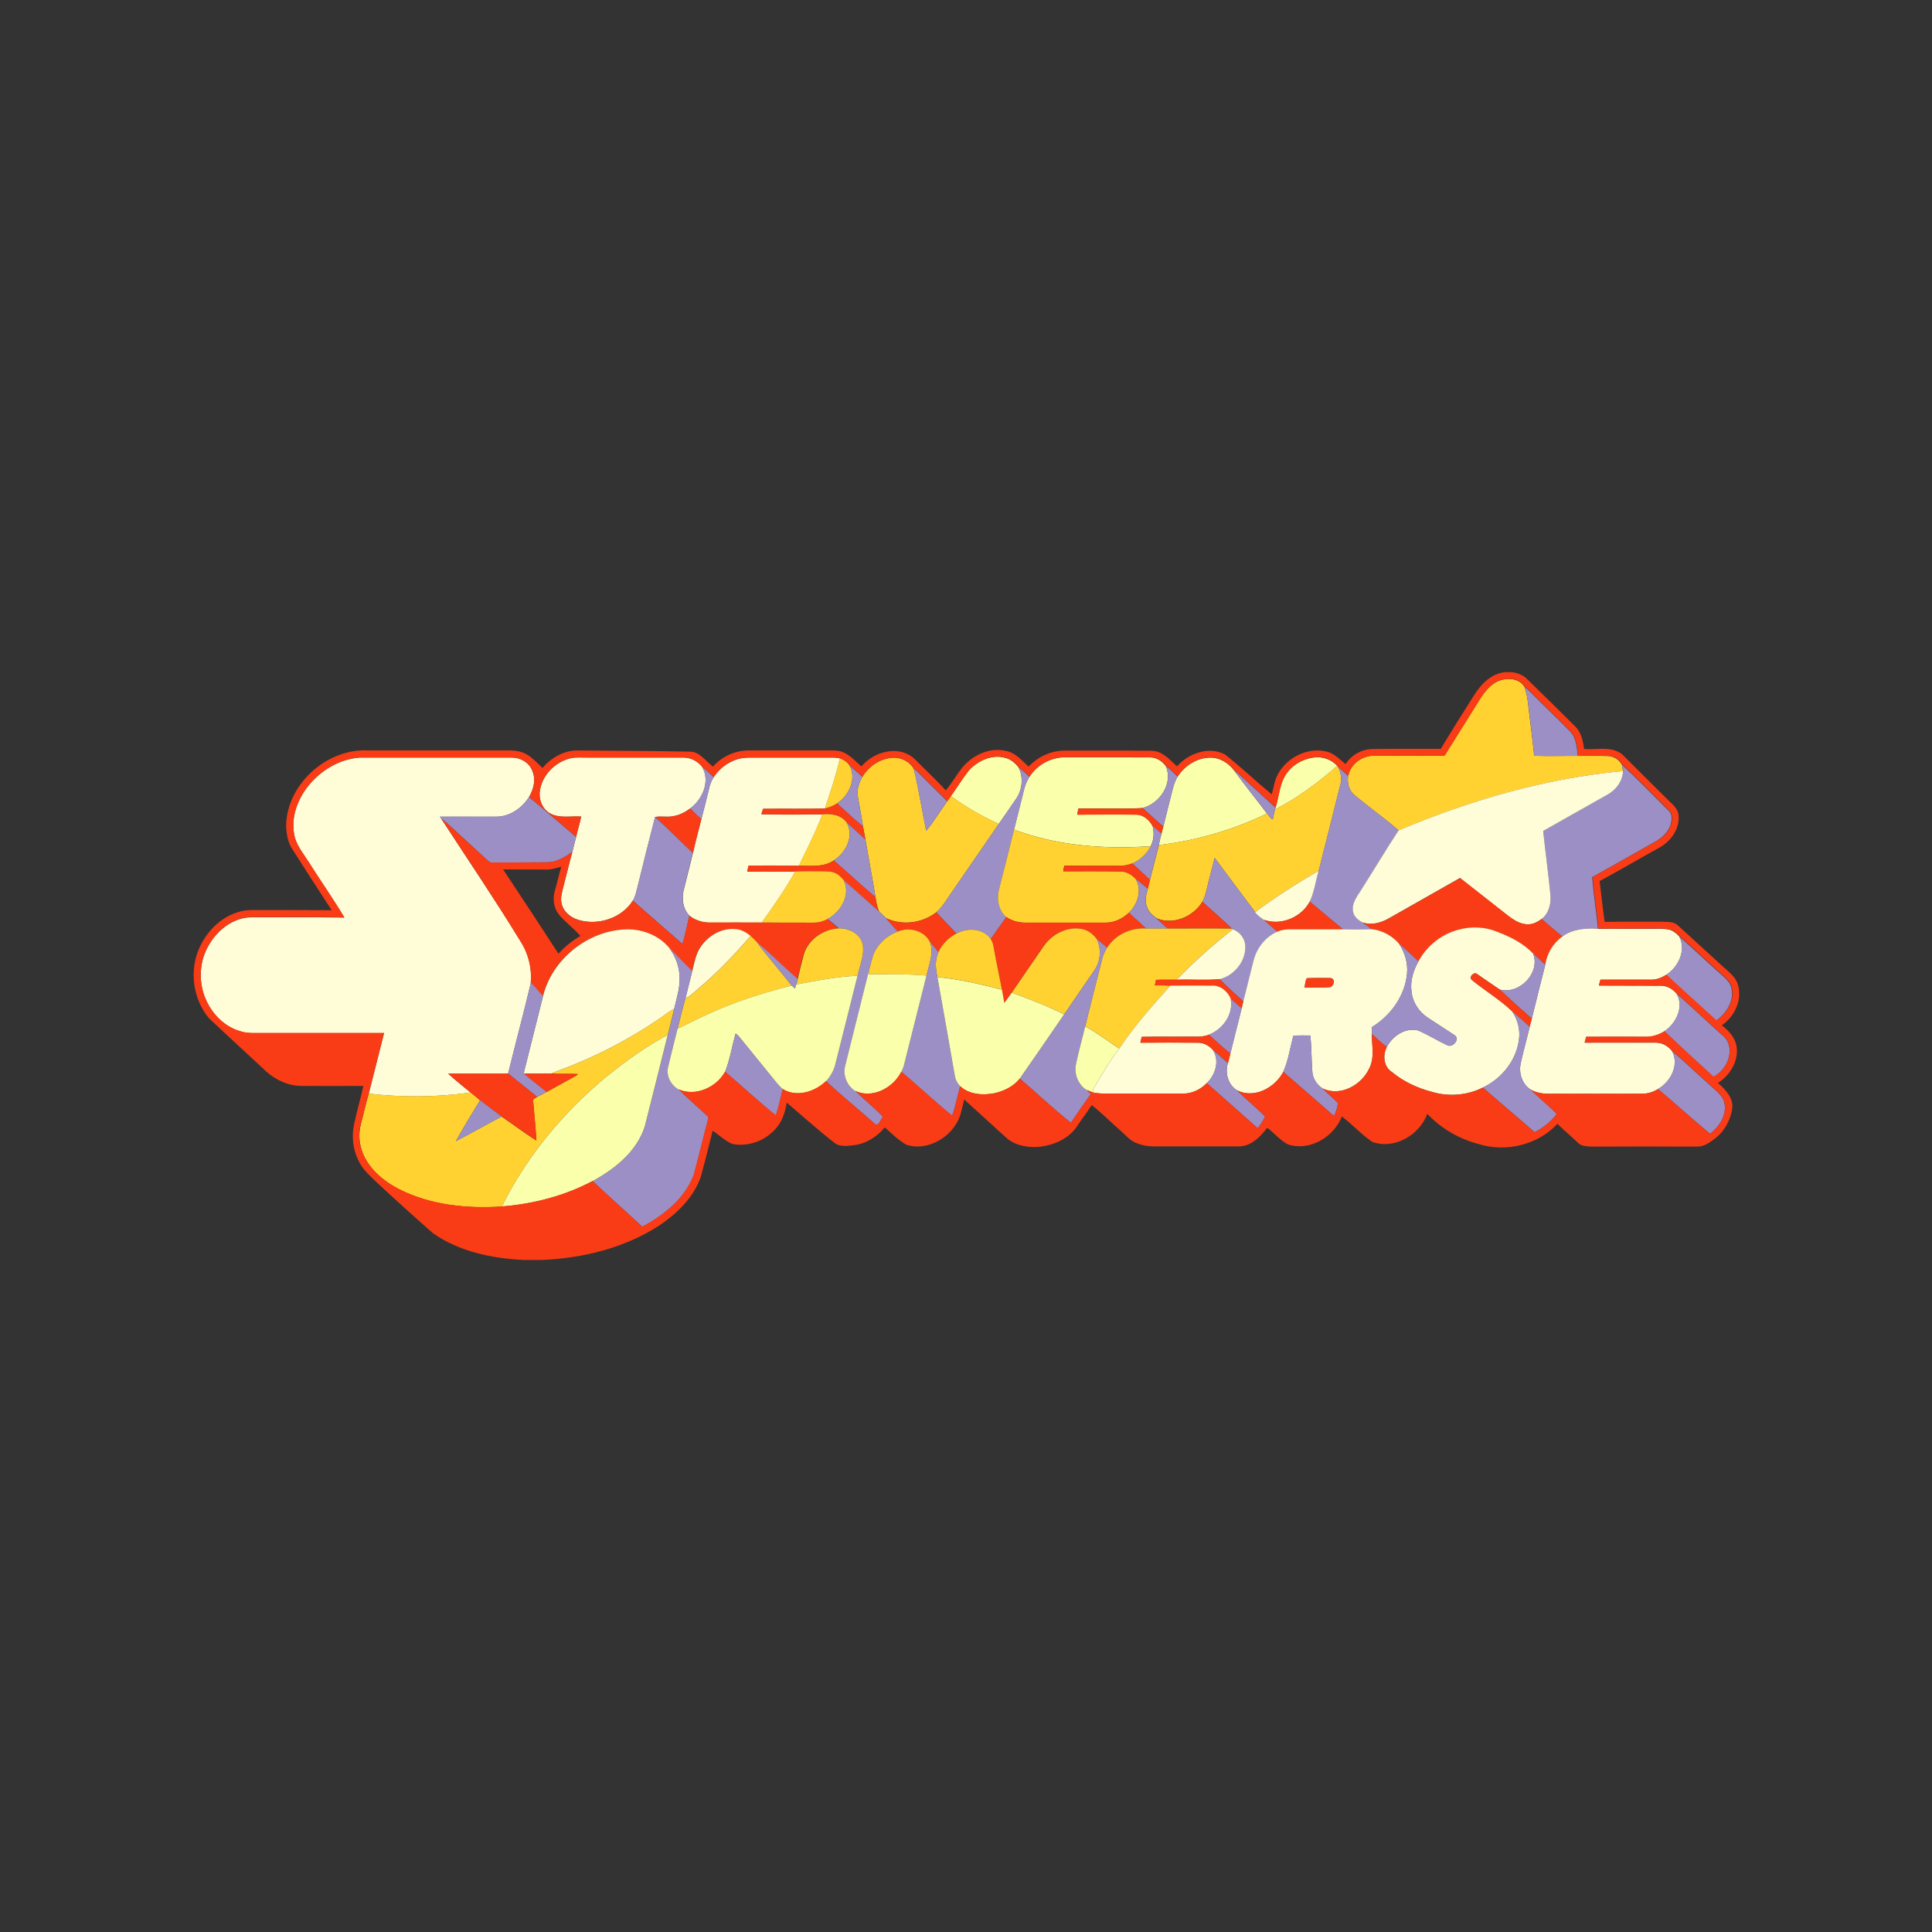 <?xml version="1.0" encoding="utf-8"?>
<!-- Generator: Adobe Illustrator 19.0.0, SVG Export Plug-In . SVG Version: 6.00 Build 0)  -->
<svg version="1.1" id="图层_1" xmlns="http://www.w3.org/2000/svg" xmlns:xlink="http://www.w3.org/1999/xlink" x="0px" y="0px"
	 width="2500px" height="2500px" viewBox="650 -1099.5 2500 2500" style="enable-background:new 650 -1099.5 2500 2500;"
	 xml:space="preserve">
<rect x="650" y="-1099.5" width="2500" height="2500" fill="#333333" stroke="none"/>
<style type="text/css">
	.st0{fill:#FFD232;}
	.st1{fill:#9C8FC5;stroke:#9C8FC5;stroke-width:9.400000e-02;}
	.st2{fill:#F9FFAB;}
	.st3{fill:#FFFCD8;stroke:#FFFCD8;stroke-width:9.400000e-02;}
	.st4{fill:#F93C15;}
</style>
<g>
	<path class="st0" d="M2592.3-219.5c10.7-3,24.6-1.5,30.5,9.1c4.4,12.8,4.8,26.3,6.7,39.4c1.9,16.5,4.1,32.9,5.7,49.4
		c18.7,0.7,37.4,0,56.3,0.2c12.8,0,25.7-0.2,38.5,0.2c7.8,0,14.8,4.4,18.7,11.1c0.6,2.8,1.1,5.6,1.5,8.3
		C2650.1-92.4,2552.4-64,2459.8-25c-18.5-15.9-38.5-30.2-57.2-45.7c-7.2-6.1-9.6-15.9-8.1-25c3.1-14.8,17.2-25.5,32.2-25.9
		c29.1-0.2,57.9,0,86.8,0c2.2-0.2,5.6,1.1,6.7-1.7c14.4-22.8,28.5-45.7,42.8-68.5C2570.1-203.2,2578.8-215.4,2592.3-219.5
		L2592.3-219.5z"/>
	<path class="st1" d="M2622.9-210.4c2,1.3,3.9,3,5.6,4.6c17.8,18,36.3,35.4,53.9,53.5c7.6,8.3,7.8,20.4,9.3,30.9
		c-18.9-0.2-37.6,0.6-56.3-0.2c-1.7-16.5-3.9-32.9-5.7-49.4C2627.7-184.2,2627.3-197.7,2622.9-210.4z"/>
	<path class="st2" d="M1903.9-102.9c11.7-12.4,30-20.9,47-15.9c7,1.7,12.8,6.7,17.2,12.4c6.1,12.4,5,27.6-2.4,39.4
		c-7.6,11.3-15.5,22.4-23.3,33.7c-21.8-10-42.8-21.8-62-36.1C1888.4-80.5,1895.4-92.2,1903.9-102.9z"/>
	<path class="st3" d="M1052.1-86.4c16.3-18.3,39.4-31.3,64-32.8h196.2c10.9,0,22.2,6.3,26.3,16.7c5.2,11.3,2,24.2-4.1,34.4
		c-9.1,14.4-25,25.4-42.4,25.4h-72.9c0.6,0.7,1.5,2.2,2,3c34.2,52.6,69.4,104.4,102.2,157.9c10.4,15.9,15.2,35.2,13.5,54.2
		c-9.3,39.2-19.8,78.1-29.4,117.4c-25.7,0.2-51.6,0-77.6,0c9.3,8.7,19.2,16.3,28.9,24.4c-43.5,6.3-87.9,6.5-131.6,1.5
		c6.7-26.1,13.1-52.2,19.8-78.3H990.3c-9.8-0.2-20,0.9-29.6-2.4c-19.6-5.6-35.4-21.3-43.7-39.6c-10.7-23-9.6-51.1,3.7-72.7
		c11.5-19.8,32.8-35.9,56.6-35.2c39.4,0.2,78.9-0.4,118.3,0.4c-14.4-24.2-30.9-47.6-45.9-71.4c-7.4-11.8-17.2-23-19.2-37.2
		C1026.4-44.6,1036.6-68.8,1052.1-86.4z M1348.3-74.2c2.2-21.3,19.4-39.2,40-44.1c7.4-1.7,14.8-0.7,22.4-0.9h123.8
		c9.3,0,18.1,4.6,23.9,11.8c11.1,18.5,0.9,42-15.2,54c-6.8,5-14.6,9.1-23.3,10.2c-7.2,1.3-14.8-0.6-22.2,0.9
		c-7.8,30-15.2,60-22.6,90c-1.7,6.3-2.8,12.6-6.1,18.1c-14.3,22.8-45.2,32.8-70.5,25c-10.2-3-20-10.9-21.8-21.8
		c-1.5-5.9,0.2-11.8,1.5-17.8c4.3-16.3,8.1-32.6,12.6-48.9c1.5-6.3,3-12.6,4.8-18.9c1.9-8.9,4.6-17.4,6.5-26.3
		c-13.7-0.9-28.5,2.8-40.9-4.4C1352-52.7,1347.5-63.8,1348.3-74.2L1348.3-74.2z M1573.5-93.8c8.3-12.8,21.7-22,36.7-24.6
		c6.8-1.1,13.7-0.6,20.6-0.7h96.3c3.3-0.2,6.7,0.4,9.8,0.9c-5,22-12.4,43.5-19.4,65c-26.7,0.6-53.3,0-80,0.4c-0.7,2.4-1.5,4.6-2.2,7
		c26.3,0.6,52.6,0.4,78.9,0.2c-8.7,22.8-19.8,44.6-30.5,66.5c-21.5-0.4-43.1-0.4-64.8-0.2c-0.7,2.6-1.3,5.2-1.9,7.8
		c20.5-0.4,41.3,0.2,62-0.2c-12.8,23.1-28,44.6-43.3,66.1c-22.6-0.2-45.2,0-67.7,0c-9.1-0.2-18.5-3-25.7-8.9
		c-8.7-8.7-10.4-22.2-7.4-33.9c3.9-15.7,7.8-31.5,11.8-47.2c3.3-14.8,7.2-29.2,10.9-43.9c3.3-13,6.7-25.9,9.8-38.9
		C1568.5-83.8,1570.4-89.2,1573.5-93.8L1573.5-93.8z"/>
	<path class="st0" d="M1736.8-118.3c5,1.7,9.4,4.8,12.4,9.1c9.8,17.6-0.7,39.1-16.1,49.4c-4.8,3.1-10.2,5.4-15.7,6.5
		C1724.4-74.8,1731.8-96.2,1736.8-118.3z M1765.9-94.4c7.4-12.4,20.4-21.8,35-24.1c11.8-2.4,25.2,3,31.5,13.7
		c6.5,26.5,10.6,53.5,16.1,80.3c10-12,18.1-25.5,27.2-38.3c1.5-2.2,3.1-4.4,4.8-6.7c19.3,14.3,40.2,26.1,62,36.1
		c-21.3,30.7-42.2,61.5-63.5,92.2c-5.4,7.8-10.2,16.1-17.4,22.2c-18.1,14.1-44.2,17.6-65,7.6c-3.1-3-6.1-5.7-9.1-8.7
		c-2.6-5.9-3.7-12.2-4.6-18.5c-4.1-25-8.9-49.8-13.1-74.8c-0.9-5.7-2.2-11.3-3.1-16.8c-1.9-13-4.6-25.9-6.7-38.9
		C1758.5-77.7,1761.6-86.6,1765.9-94.4L1765.9-94.4z"/>
	<path class="st2" d="M1982.1-94.4c10-15.5,28.1-25.4,46.6-25.2c36.5,0,72.7,0,109.2,0.2c8.3-0.2,15.9,4.6,20.7,11.3
		c9.8,22.6-8,48.5-30.2,54.2c-27.8,1.5-55.3,0-83.1,0.7c-0.4,2-0.9,5.7-1.3,7.8c25.7-0.2,51.3-0.4,76.8,0
		c9.3,0.2,16.5,7.2,20.7,14.8c2.2,8.7,1.7,18.1-2.6,26.1c-59.6,4.1-120.5-0.4-176.8-21.5c4.4-18,9.1-35.9,13.5-54
		C1977.1-85,1979.3-89.9,1982.1-94.4z M2173.8-94.6c9.6-15,27.2-25.7,45.3-24.4c11.3,0.9,21.3,7.8,28,16.7
		c13.7,18.9,28.5,37,42.4,55.5c-44.1,21.5-91.6,35-140.1,40.9c1.1-5,2.2-10,3.5-14.8c0.7-3,1.5-6.1,2.4-9.1
		c4.1-16.8,8.3-33.5,12.6-50.3C2169.2-85.1,2171.2-90.1,2173.8-94.6L2173.8-94.6z M2316.7-101.2c9.1-11.3,23.3-17.8,37.8-18.5
		c9.6,0.2,19.4,3.9,25.9,11.3c-24.8,21.5-51.1,41.5-80.5,56.3c0.2-0.6,0.4-1.7,0.6-2.2C2305.4-70,2305.6-88.1,2316.7-101.2z"/>
	<path class="st1" d="M1749.2-109.2c5.6,4.8,11.1,10,16.7,14.8c-4.3,7.8-7.4,16.7-5.9,25.4c2,13,4.8,25.9,6.7,38.9
		c-11.7-9.3-22.2-19.8-33.5-29.6C1748.5-70.1,1759-91.6,1749.2-109.2z M2748.7-110.1c20.5,18.9,40,39.4,60,59.2
		c5.9,4.4,4.8,12.8,2.8,19.1c-3.3,9.8-11.5,17-20.4,21.8c-27,15.2-53.9,30.7-80.9,45.5c1.9,22.4,5.4,44.4,7.6,66.8
		c-15.9-1.1-33,0.2-46.1,10c-9.1-7.4-18-15-26.8-22.6c9.3-7.2,12.4-19.4,11.5-30.7c-2.6-27.8-6.7-55.5-9.4-83.3
		c27.8-15.5,55.3-31.3,82.9-46.8c11.3-6.1,20-17.8,20.4-30.7C2749.9-104.6,2749.3-107.3,2748.7-110.1L2748.7-110.1z M1558.4-107.3
		c5.4,4.1,10.2,8.9,15.2,13.5c-3.1,4.6-5,10-6.3,15.4c-3.1,13-6.5,25.9-9.8,38.9c-5-4.3-9.6-8.9-14.3-13.7
		C1559.3-65.3,1569.5-88.8,1558.4-107.3L1558.4-107.3z M2158.6-108.1c5.7,3.9,10.4,8.9,15.2,13.5c-2.6,4.4-4.6,9.4-5.9,14.4
		c-4.3,16.8-8.5,33.5-12.6,50.3c-9-7.9-18-15.9-26.8-24.1C2150.7-59.6,2168.5-85.5,2158.6-108.1z"/>
	<path class="st0" d="M2299.9-52.2c29.4-14.8,55.7-34.8,80.5-56.3c0.4,0.6,1.3,1.9,1.7,2.4c2.8,6.5,4.4,13.9,2.6,20.9
		c-9.3,37.6-18.9,75-28.3,112.5c-28.3,16.3-55.9,33.9-82.2,53.5c-17.6-23.3-35-46.8-52.4-70.2c-3.1,11.3-5.7,22.8-8.7,34.1
		c-2,7.8-3.3,15.7-7.2,22.6c-11.7,19.4-37.6,30.5-59.2,21.5c-4.8-3.7-10-7.6-12-13.5c-3.9-8-1.7-17,0.6-25c0.9-3.9,1.9-7.6,2.8-11.5
		c3.9-15,7.6-30,11.5-44.8c48.5-5.9,96.1-19.4,140.1-40.9c2.2,2.8,3.9,6.3,7.2,7.8C2297.7-43.5,2298.8-47.9,2299.9-52.2L2299.9-52.2
		z"/>
	<path class="st1" d="M1968.2-106.4c5,3.5,9.3,8,13.9,12c-2.8,4.4-5,9.4-6.3,14.4c-4.4,18.1-9.1,36.1-13.5,54
		c-6.1,25.2-12.8,50.5-19.1,75.7c-3.7,13-1.7,28.3,9.1,37.4c-6.8,9.3-13.5,19.1-20.2,28.5c-9.8-14.4-30.4-15-44.6-7.2
		c-8.7-9.1-17.4-18.3-25.9-27.4c7.2-6.1,12-14.4,17.4-22.2c21.3-30.7,42.2-61.5,63.5-92.2c7.8-11.3,15.7-22.4,23.3-33.7
		C1973.2-78.8,1974.3-94,1968.2-106.4z M2382.1-106.1c4.6,2.8,8,7.2,12.4,10.4c-1.5,9.1,0.9,18.9,8.1,25
		c18.7,15.5,38.7,29.8,57.2,45.7c-16.8,25.4-32.4,51.8-48.7,77.6c-5,8.1-11.8,16.7-10.2,26.8c0.7,6.8,6.5,11.5,12,14.6
		c4.3,3,8.3,6.1,12.4,8.9c-12.4,0.4-24.8,0.2-37.4,0.2c-14.4-11.8-28.7-23.9-43.1-35.9c5.9-12.6,7.6-26.5,11.5-39.8
		c9.4-37.6,19.1-75,28.3-112.5C2386.5-92.2,2384.8-99.6,2382.1-106.1L2382.1-106.1z M1832.3-104.8c3.3,1.7,5.6,4.8,8.3,7.4
		c11.7,11.7,23.3,23.1,35,34.6c-9.1,12.8-17.2,26.3-27.2,38.3C1842.9-51.3,1838.8-78.3,1832.3-104.8L1832.3-104.8z M2247.1-102.4
		c1.5,0.9,3,1.9,4.3,3.1c16.3,15,32.8,29.8,49.1,44.8c-0.2,0.6-0.4,1.7-0.6,2.2c-1.1,4.3-2.2,8.7-3.1,13.1c-3.3-1.5-5-5-7.2-7.8
		C2275.6-65.3,2260.8-83.5,2247.1-102.4z"/>
	<path class="st3" d="M2459.8-25c92.6-39.1,190.3-67.4,290.4-76.8c-0.4,13-9.1,24.6-20.4,30.7c-27.6,15.5-55.2,31.3-82.9,46.8
		c2.8,27.8,6.8,55.5,9.4,83.3c0.9,11.3-2.2,23.5-11.5,30.7c-5,3.5-10.4,6.7-16.5,6.8c-10.6,0.6-19.8-5.6-27.8-11.8
		c-20.4-15.9-40.9-32-61.3-48.1c-30.5,17.4-61.3,34.8-92,52.2c-10.2,5.9-22.9,9.4-34.4,5.2c-5.6-3.1-11.3-7.8-12-14.6
		c-1.7-10.2,5.2-18.7,10.2-26.8C2427.4,26.9,2443,0.4,2459.8-25L2459.8-25z"/>
	<path class="st1" d="M1292.2-42.7c17.4,0,33.3-10.9,42.4-25.4c20.5,16.8,40.5,34.4,60.9,51.6c-1.9,6.3-3.3,12.6-4.8,18.9
		c-9.3,7.2-20,13.7-32,13.9c-24.1,0.2-48.1,0.2-72.2,0.2c-2.6,0.4-4.4-1.7-6.1-3.1c-17.2-16.1-34.8-31.8-52-47.8
		c-2.2-2-4.6-3.7-7-5.4c-0.6-0.7-1.5-2.2-2-3L1292.2-42.7L1292.2-42.7z"/>
	<path class="st4" d="M1717.4-53.3c5.6-1.1,10.9-3.3,15.7-6.5c11.3,9.8,21.8,20.4,33.5,29.6c0.9,5.6,2.2,11.1,3.1,16.8
		c-8.1-7.4-16.3-14.6-24.2-22c-7.2-9.8-20.2-11.7-31.5-10.4c-26.3,0.2-52.6,0.4-78.9-0.2c0.7-2.4,1.5-4.6,2.2-7
		C1664.1-53.3,1690.7-52.7,1717.4-53.3L1717.4-53.3z M1519.9-43.1c8.7-1.1,16.5-5.2,23.3-10.2c4.6,4.8,9.3,9.4,14.3,13.7
		c-3.7,14.6-7.6,29.1-10.9,43.9c-16.3-15.4-32-31.5-48.9-46.5C1505-43.7,1512.6-41.8,1519.9-43.1L1519.9-43.1z M2045.4-53.1
		c27.8-0.7,55.3,0.7,83.1-0.7c8.9,8.1,17.8,16.1,26.8,24.1c-0.9,3-1.7,6.1-2.4,9.1c-3.7-3.3-7.4-6.7-11.3-9.8
		c-4.3-7.6-11.5-14.6-20.7-14.8c-25.5-0.4-51.1-0.2-76.8,0C2044.4-47.4,2045-51.1,2045.4-53.1L2045.4-53.1z"/>
	<path class="st0" d="M1714-45.7c11.3-1.3,24.2,0.6,31.5,10.4c10.2,17.6-0.7,39.2-16.7,49.2c-13.1,9.3-30,6.8-45.3,6.8
		C1694.2-1.1,1705.3-22.9,1714-45.7L1714-45.7z"/>
	<path class="st1" d="M1497.6-42.2c16.8,15,32.6,31.1,48.9,46.5c-4.1,15.7-8,31.5-11.8,47.2c-3,11.7-1.3,25.2,7.4,33.9
		c-2.8,12.2-5.4,24.6-8.9,36.7c-21.5-18.7-42.8-37.4-64.2-56.1c3.3-5.6,4.4-11.8,6.1-18.1C1482.5,17.8,1489.9-12.2,1497.6-42.2z"/>
	<path class="st4" d="M1221.3-39.8c2.4,1.7,4.8,3.3,7,5.4c17.2,15.9,34.8,31.7,52,47.8c1.7,1.5,3.5,3.5,6.1,3.1
		c24.1,0,48.1,0,72.2-0.2c12-0.2,22.8-6.7,32-13.9c-4.4,16.3-8.3,32.6-12.6,48.9c-1.3,5.9-3,11.8-1.5,17.8
		c1.9,10.9,11.7,18.9,21.8,21.8c25.4,7.8,56.3-2.2,70.5-25c21.5,18.7,42.8,37.4,64.2,56.1c3.5-12,6.1-24.4,8.9-36.7
		c7.2,5.9,16.7,8.7,25.7,8.9c22.6,0,45.2-0.2,67.7,0c21.8,0.2,43.7,0.2,65.3,0.2c7,0.2,13.7-1.5,19.8-4.6c5,3.9,10,7.8,14.6,12
		c-19.8,0.9-39.2,14.3-45.2,33.5c-2.8,10.6-5.6,21.3-8,32c-18.1-15.7-35-32.6-53.1-48.1c-2.4-2.6-5-5.2-7.8-7.6
		c-5.4-4.3-11.5-8-18.3-8.7c-18.1-2.4-36.1,7.8-46.1,22.6c-6.7,9.3-8.1,20.7-11.1,31.5c-10-9.6-19.6-20-29.6-29.8
		c-14.3-17.2-37.4-25.5-59.4-23.9c-47.9,3-92.6,39.2-104,86.1c-5.6-5.4-10.2-11.8-15.7-17c1.7-19.1-3.1-38.3-13.5-54.2
		C1290.7,64.6,1255.5,12.8,1221.3-39.8 M1358.6,25.7c-19.2-0.2-38.3,0-57.6-0.2c24.1,36.1,47.9,72.6,71.6,109
		c8.3-8.9,17.8-17,28.5-22.8c-8.7-10.2-20-18-28.3-28.3c-6.5-8.5-7.8-20.2-4.8-30.4c3-10.2,5.2-20.7,8.3-30.9
		C1370.5,23.3,1364.7,25.7,1358.6,25.7L1358.6,25.7z"/>
	<path class="st1" d="M1745.5-35.3c8,7.4,16.1,14.6,24.2,22c4.3,25,9.1,49.8,13.1,74.8c-18.3-15.5-35.7-32-54-47.6
		C1744.8,3.9,1755.7-17.8,1745.5-35.3z M2141.6-30.5c3.9,3.1,7.6,6.5,11.3,9.8c-1.3,4.8-2.4,9.8-3.5,14.8
		c-3.9,14.8-7.6,29.8-11.5,44.8c-7.6-7-15.2-14.1-22.8-21.1c10-4.4,18.7-12.4,23.9-22.2C2143.3-12.4,2143.8-21.8,2141.6-30.5
		L2141.6-30.5z"/>
	<path class="st0" d="M1962.2-25.9C2018.5-4.8,2079.4-0.4,2139-4.4c-5.2,9.8-13.9,17.8-23.9,22.2c-5.7,2.2-11.8,3.3-18,3.1
		c-23.3-0.2-46.6,0.2-69.8-0.2c-0.7,2.4-1.3,4.8-1.5,7.2c24.4,0,48.9-0.2,73.3,0.2c8-0.2,15.2,3.9,20.4,9.6
		c8.7,14.4,2.8,32.8-8.7,43.9c-8.1,7.6-19.1,13.1-30.5,12.8h-101.6c-9.3,0.4-18.7-1.9-26.5-7.2c-10.7-9.1-12.8-24.4-9.1-37.4
		C1949.5,24.6,1956.1-0.7,1962.2-25.9L1962.2-25.9z"/>
	<path class="st1" d="M2221.8,10.7c17.4,23.3,34.8,46.8,52.4,70.2c3,4.1,7,7,11.3,9.8c5.6,5.2,11.5,10.2,17.4,15.4
		c-15,6.5-26.1,20.5-30.2,36.1c-4.8,18.1-8.9,36.3-13.7,54.2c-10.6-9.4-20.9-18.9-30.9-28.9c18.7-4.6,33.9-22.6,33.5-42.2
		c0-10-6.8-18.9-16.1-22.4c-0.4-0.2-0.9-0.6-1.3-0.7c-12.4-12-25.5-23.1-38.3-34.8c3.9-6.8,5.2-14.8,7.2-22.6
		C2216,33.5,2218.6,22,2221.8,10.7L2221.8,10.7z"/>
	<path class="st4" d="M1683.5,20.7c15.4,0,32.2,2.4,45.3-6.8c18.3,15.5,35.7,32,54,47.6c0.9,6.3,2,12.6,4.6,18.5
		c-15.4-13.3-30.4-27-45.7-40.4c-3.1-3.3-6.1-7.2-10.6-9.1c-5.9-3-12.8-2.4-19.1-2.6c-11.1,0-22.2-0.2-33.3,0.2
		c-20.7,0.4-41.5-0.2-62,0.2c0.6-2.6,1.1-5.2,1.9-7.8C1640.4,20.4,1662,20.4,1683.5,20.7L1683.5,20.7z M2097.2,20.9
		c6.1,0.2,12.2-0.9,18-3.1c7.6,7,15.2,14.1,22.8,21.1c-0.9,3.9-1.9,7.6-2.8,11.5c-5.2-4.3-10.4-8.3-15.5-12.6
		c-5.2-5.7-12.4-9.8-20.4-9.6c-24.4-0.4-48.9-0.2-73.3-0.2c0.2-2.4,0.7-4.8,1.5-7.2C2050.5,21.1,2073.9,20.7,2097.2,20.9z"/>
	<path class="st0" d="M1678.9,28.1c11.1-0.4,22.2-0.2,33.3-0.2c6.3,0.2,13.1-0.4,19.1,2.6c4.4,1.9,7.4,5.7,10.6,9.1
		c9.3,19.3-3.9,40.9-21.1,50.2c-6.1,3.1-12.8,4.8-19.8,4.6c-21.7,0-43.5,0-65.3-0.2C1650.9,72.8,1666.1,51.3,1678.9,28.1
		L1678.9,28.1z"/>
	<path class="st3" d="M2274.1,80.9c26.3-19.6,53.9-37.2,82.2-53.5c-3.9,13.3-5.6,27.2-11.5,39.8c-10.9,20.5-37.4,31.5-59.4,23.5
		C2281.2,87.9,2277.1,85,2274.1,80.9z"/>
	<path class="st4" d="M2447.4,88.9c30.7-17.4,61.5-34.8,92-52.2c20.4,16.1,40.9,32.2,61.3,48.1c8,6.3,17.2,12.4,27.8,11.8
		c6.1-0.2,11.5-3.3,16.5-6.8c8.9,7.6,17.8,15.2,26.8,22.6c-12,8.5-20,21.8-22.2,36.5c-5.2-4.8-10.4-9.4-15.5-14.3
		c-12.4-13.1-28.9-21.5-45.7-28c-15.4-6.5-33-7.8-49.1-3.5c-22.8,5.2-42.6,20.9-53.9,41.3c-8.5-7.6-16.5-15.5-25-22.8
		c-8.9-10.2-21.5-17.2-35-18.7c-4.1-2.8-8.1-5.9-12.4-8.9C2424.5,98.3,2437.2,94.8,2447.4,88.9L2447.4,88.9z"/>
	<path class="st1" d="M2119.6,37.8c5.2,4.3,10.4,8.3,15.5,12.6c-2.2,8-4.4,17-0.6,25c2,5.9,7.2,9.8,12,13.5
		c4.8,4.4,9.6,8.7,14.4,13.1c-9.4,0.2-18.7,0-28.1,0c-7-7-14.8-13.5-22-20.4C2122.4,70.5,2128.3,52.2,2119.6,37.8L2119.6,37.8z
		 M1741.8,39.6c15.4,13.3,30.4,27,45.7,40.4c3,3,5.9,5.7,9.1,8.7c4.8,5.7,10,11.5,15.2,17.2c-14.1,5.2-26.1,16.1-31.7,30.2
		c-2.2,6.8-3.9,13.9-5.7,20.9l-30.5,122.2c-3.5,12.6,2,26.3,13,33.1c11.7,11.3,24.4,21.5,35.7,33.3c-3,3.3-4.4,10.5-9.1,10.5
		c-21.5-19.1-43.7-37.2-64.6-56.5c5.9-6.3,10.2-13.9,12.2-22.2c9.4-38.1,19.1-76.3,28.7-114.4c2.4-13.3,9.1-26.5,6.5-40.4
		c-3-13.9-17.6-21.1-30.9-20.9c-4.6-4.3-9.6-8.1-14.6-12C1737.9,80.5,1751.1,58.9,1741.8,39.6L1741.8,39.6z"/>
	<path class="st4" d="M2146.6,88.9c21.7,9.1,47.6-2,59.2-21.5c12.8,11.7,25.9,22.8,38.3,34.8c-27.8-0.6-55.5,0-83.1-0.2
		C2156.2,97.6,2151.4,93.3,2146.6,88.9L2146.6,88.9z M2285.4,90.7c22,8,48.5-3,59.4-23.5c14.4,12,28.7,24.1,43.1,35.9h-70.5
		c-5,0-10,1.1-14.6,3C2296.9,100.9,2291,95.9,2285.4,90.7z M1796.6,88.7c20.7,10,46.8,6.5,65-7.6c8.5,9.1,17.2,18.3,25.9,27.4
		c-10,5.4-18.3,13.7-23.1,24.1l-11.1-13.3c-7.8-14.8-26.6-19.4-41.5-13.3C1806.6,100.2,1801.4,94.4,1796.6,88.7z M2080.3,94.4
		c11.5,0.4,22.4-5.2,30.5-12.8c7.2,6.8,15,13.3,22,20.4c-19.6-1.5-39.6,8.1-50.3,24.6c-4.4-3.7-8.9-7.4-13.3-10.9
		c-4.6-5.9-10.6-11.1-18-12.8c-18.9-4.4-38.9,5.7-50,20.9c-13.9,20.4-28.1,40.5-42.2,61.1c-3.1,4.4-6.1,9.1-9.6,13.3
		c-0.7-5.7-1.9-11.5-3-17.2c-3.7-18.5-7.6-37-10.9-55.7c-0.6-3.3-1.9-6.5-3.5-9.6c6.7-9.4,13.3-19.3,20.2-28.5
		c7.8,5.4,17.2,7.6,26.5,7.2L2080.3,94.4L2080.3,94.4z"/>
	<path class="st0" d="M1690.2,135.3c5.9-19.3,25.4-32.6,45.2-33.5c13.3-0.2,28,7,30.9,20.9c2.6,13.9-4.1,27-6.5,40.4
		c-26.8,1.1-53.1,6.3-79.4,11.3c0.7-2.4,1.3-4.6,1.9-7C1684.6,156.6,1687.4,145.9,1690.2,135.3L1690.2,135.3z M2001.3,123.8
		c11.1-15.2,31.1-25.4,50-20.9c7.4,1.7,13.3,6.8,18,12.8c6.1,12.8,5,28.5-3,40.2c-13.1,19.1-26.3,38.1-39.2,57.2
		c-22-10.9-44.8-19.8-67.9-28.1C1973.2,164.4,1987.4,144.2,2001.3,123.8z M2082.6,126.6c10.7-16.5,30.7-26.1,50.3-24.6
		c9.4,0,18.7,0.2,28.1,0c27.6,0.2,55.3-0.4,83.1,0.2c0.4,0.2,0.9,0.6,1.3,0.7c-25.9,20-50.2,41.8-72.7,65.3
		c-9.1,0.2-18-0.2-26.8,0.2c-0.4,2.4-0.9,4.8-1.5,7c6.7,0,13.3,0,20,0.4c-23.1,26.1-46.6,52.4-66.1,81.4
		c-14.8-9.4-28.5-20.4-44.1-28.7c7.4-29.4,14.6-58.9,22.2-88.1C2077.7,135.6,2079.8,130.9,2082.6,126.6L2082.6,126.6z"/>
	<path class="st3" d="M2539.2,103.1c16.1-4.3,33.7-3,49.1,3.5c16.8,6.5,33.3,14.8,45.7,28c9.4,25.2-17.8,52.9-43.1,46.5
		c-9.8-6.5-19.4-13.3-29.2-20c-4.1-3.9-11.3,3.5-7.4,7.2c17,14.1,36.3,25.4,52.2,40.5c7.4,10.7,10.9,24.1,9.1,36.8
		c-3.3,27-22.4,50.7-46.8,62.2c-20.5,10.4-45.2,12.2-67.2,5.2c-18.1-4.8-35.7-13.1-50.3-25.2c-10.9-6.8-12.4-21.8-6.7-32.6
		c7.4-14.3,24.1-25.5,40.5-21.3c13.1,5.6,25.2,13.3,38.1,19.3c6.8,3.1,16.3-8,9.1-13.1c-11.5-7.6-23.1-15-34.6-22.6
		c-11.7-7.6-20.2-20.5-21.3-34.8c-1.7-13.3,2.6-26.7,9.1-38.3C2496.6,124,2516.4,108.3,2539.2,103.1L2539.2,103.1z M2717.8,102.4
		c24.4,0.2,49.1,0,73.7,0c6.8,0,14.1-0.4,20.9,1.9c4.1,1.7,7.6,4.8,10.6,8.1c9.3,17.8-1.1,39.6-17,49.6c-6.1,3.7-13,6.7-20.2,6.3
		H2721c-0.7,2.6-1.5,5-2,7.6c27.2,0.2,54.4,0,81.6,0.2c7.4,0.4,14.2,4.6,19.1,10.4c9.6,17.2-0.7,38.3-15.9,48.5
		c-6.5,4.3-14.1,6.7-21.7,7.2c-26.5-0.2-52.9,0-79.6,0c-0.6,2.4-1.3,5-2,7.6c30.9,0.2,61.8-0.2,92.7,0c8.1,0,15.4,4.6,20.4,10.7
		c9.8,18-1.7,39.8-18.1,49.2c-6.1,3.9-13.3,6.1-20.7,6.1c-38.9,0.2-77.7,0-116.8,0c-9.4,0.4-19.1-0.7-27.4-5.4
		c-10.9-7-15.4-20.9-13-33.3c3.5-16.1,8-31.8,11.8-47.8c0.7-3.5,1.9-7.2,2.8-10.9c5.6-23.1,11.5-46.5,17.4-69.6
		c2.2-14.6,10.2-28,22.2-36.5C2684.9,102.6,2701.9,101.3,2717.8,102.4L2717.8,102.4z M1352.7,189.4c11.5-46.8,56.1-83.1,104-86.1
		c22-1.7,45.2,6.7,59.4,23.9c8,10.9,13,23.9,13.3,37.4c0.7,14.1-3.9,27.6-7,41.3c-5.7,2.8-10.6,6.8-15.7,10.4
		c-42,29.1-87.5,52.7-135.5,70.1c-2.6,0.9-5.2,2.2-7.8,3.3c-11.8,0.2-23.7,0-35.5,0c0.2-2.8,0.9-5.6,1.7-8.3
		C1337.3,250.6,1344.9,220.1,1352.7,189.4z M1556.9,125.5c10-14.8,28-25,46.1-22.6c6.8,0.7,13,4.4,18.3,8.7
		c-21.1,24.6-43.7,48.1-68.5,69c-5.2,4.3-9.8,9.1-15.9,12c3-11.8,5.9-23.9,8.9-35.7C1548.7,146.2,1550.2,134.8,1556.9,125.5
		L1556.9,125.5z"/>
	<path class="st0" d="M1811.8,105.9c14.8-6.1,33.7-1.5,41.5,13.3c5.7,14.6-1.3,29.2-4.3,43.7c-24.8-2.2-49.6-1.5-74.4-1.7
		c-0.2-1.1-0.2-3.1-0.2-4.3c1.9-7,3.5-14.1,5.7-20.9C1785.7,122,1797.7,111.1,1811.8,105.9L1811.8,105.9z M1887.5,108.5
		c14.3-7.8,34.8-7.2,44.6,7.2c1.7,3.1,3,6.3,3.5,9.6c3.3,18.7,7.2,37.2,10.9,55.7c-27.4-7-55.2-13.5-83.5-16.3
		c-2.4-10.7-3.5-22,1.3-32.2C1869.1,122.2,1877.5,113.8,1887.5,108.5z"/>
	<path class="st3" d="M2172.7,168.3c22.6-23.5,46.8-45.3,72.7-65.3c9.3,3.5,16.1,12.4,16.1,22.4c0.4,19.6-14.8,37.6-33.5,42.2
		C2209.7,169.2,2191,167.5,2172.7,168.3z M2302.8,106.1c4.6-1.9,9.6-3,14.6-3h70.5c12.6,0,25,0.2,37.4-0.2
		c13.5,1.5,26.1,8.5,35,18.7c7.6,11.5,11.8,25.2,10.4,39.1c-2.8,28.7-21.3,54.2-45.5,68.9v8.9c-0.2,15,3.9,30.9-3.5,44.8
		c-10,21.5-37.4,36.7-60.2,25.7c-8.3-5.2-13.7-14.4-13.5-24.3c-1.1-14.6-0.9-29.4-2.4-44.2c-7.4,0-14.6-0.2-22,0.2
		c-4.1,15.7-6.5,32-13,46.8c-10.7,20.7-38.1,35.4-60.2,23.7c-11.5-7.4-15.5-22.4-11.5-35c1.1-4.3,2-8.3,3.1-12.4
		c4.8-19.4,9.8-38.9,14.6-58.3c0.6-3,1.5-6.1,2.2-9.1c4.8-18,8.9-36.1,13.7-54.2C2276.7,126.6,2287.8,112.6,2302.8,106.1
		 M2338,178.6c11.1-0.7,22,0.2,33.1-0.7c5.6-1.7,7.2-11.5,0.2-11.8c-10,0-20.2-0.2-30.2,0.2C2338.9,169.7,2338.9,174.6,2338,178.6
		L2338,178.6z"/>
	<path class="st0" d="M1552.8,180.7c24.8-20.9,47.4-44.4,68.5-69c2.8,2.4,5.4,5,7.8,7.6c14.3,19.4,30.5,37.4,45.3,56.5
		c-37.9,9.6-75.3,21.7-110.9,38.1c-12.4,5.4-24.2,12.2-36.7,17.6c3.3-13,6.3-25.9,10-38.7C1543,189.7,1547.6,184.9,1552.8,180.7
		L1552.8,180.7z"/>
	<path class="st1" d="M2823,112.4c17.6,15.2,34.2,31.3,51.5,46.6c6.1,5.9,14.3,11.1,15.9,20c4.1,16.7-6.7,32.8-19.6,42.2
		c-21.7-19.8-43.5-39.2-64.8-59.2C2821.9,152,2832.2,130.1,2823,112.4z M2069.2,115.7c4.4,3.5,8.9,7.2,13.3,10.9
		c-2.8,4.3-4.8,8.9-6.1,13.9c-7.6,29.2-14.8,58.7-22.2,88.1c-3.9,16.1-8.5,32.2-11.8,48.5c-2.8,12.8,2.4,26.8,13.7,33.9
		c1.9,1.5,3.5,3.3,5.4,5.2c-8.7,12.4-17.4,24.8-25.7,37.2c-22.8-18.1-44.1-38.3-66.1-57.2c19.3-27.6,38.3-55.3,57.4-83.1
		c13-19.1,26.1-38.1,39.2-57.2C2074.2,144.2,2075.3,128.5,2069.2,115.7L2069.2,115.7z M1629.1,119.2c18.1,15.5,35,32.4,53.1,48.1
		c-0.6,2.4-1.1,4.6-1.9,7c-0.6,1.9-1.1,3.5-1.7,5.4c-1.5-1.3-2.8-2.6-4.3-4.1C1659.6,156.6,1643.3,138.7,1629.1,119.2L1629.1,119.2z
		 M1853.2,119.2l11.1,13.3c-4.8,10.2-3.7,21.5-1.3,32.2c7.6,42.4,15,84.8,22.4,127.2c0.7,5.4,3.3,10.4,7,14.3
		c-3.5,12.8-5.9,25.7-10.2,38.1c-22.6-18.1-43.5-38.3-65.9-56.8c1.9-3.5,3.1-7.4,4.1-11.3c9.4-37.8,19.1-75.5,28.5-113.3
		C1851.9,148.5,1859,133.8,1853.2,119.2L1853.2,119.2z M2460.4,121.6c8.5,7.2,16.5,15.2,25,22.8c-6.5,11.7-10.7,25-9.1,38.3
		c1.1,14.3,9.6,27.2,21.3,34.8c11.5,7.6,23.1,15,34.6,22.6c7.2,5.2-2.2,16.3-9.1,13.1c-13-5.9-25-13.7-38.1-19.3
		c-16.5-4.3-33.1,7-40.5,21.3c-7-4.8-13-11.1-19.3-16.8v-8.9c24.3-14.6,42.8-40.2,45.5-68.9C2472.2,146.8,2468,133.1,2460.4,121.6z
		 M1516.2,127.2c10,9.8,19.6,20.2,29.6,29.8c-3,11.8-5.9,23.9-8.9,35.7c-3.7,12.8-6.7,25.7-10,38.7c-4.1,16.5-8.3,32.9-12.2,49.4
		c-3,11.7,3.5,23.7,13.5,29.4c11.1,11.1,23,21.1,34.2,31.7c1.5,1.7,4.4,2.8,4.3,5.4c-6.5,24.3-12,48.7-18.7,72.9
		c-11.1,30.9-38.7,52.8-66.8,67.7c-21.3-19.8-43.1-38.9-64.2-59c28.7-15.7,57-38.1,67.4-70.5c10-39.6,20-79.2,29.8-118.8
		c2.8-11.3,5.7-22.4,8.3-33.7c3.1-13.7,7.8-27.2,7-41.3C1529.1,151.1,1524.1,138.1,1516.2,127.2z M2634,134.6
		c5.2,4.8,10.4,9.4,15.5,14.3c-5.9,23.1-11.8,46.5-17.4,69.6c-13.9-12.2-27.8-24.6-41.3-37.4C2616.2,187.5,2643.4,159.8,2634,134.6
		L2634,134.6z"/>
	<path class="st2" d="M1743.8,279.1l30.5-122.2c0,1.1,0,3.1,0.2,4.3c24.8,0.2,49.6-0.6,74.4,1.7c-9.4,37.8-19.1,75.5-28.5,113.3
		c-0.9,3.9-2.2,7.8-4.1,11.3c-10.6,20.9-37.2,35.2-59.6,24.8C1745.9,305.4,1740.3,291.7,1743.8,279.1z"/>
	<path class="st4" d="M2554.2,168.3c-3.9-3.7,3.3-11.1,7.4-7.2c9.8,6.7,19.4,13.5,29.2,20c13.5,12.8,27.4,25.2,41.3,37.4
		c-0.9,3.7-2,7.4-2.8,10.9c-7.6-6.8-15.2-13.7-23-20.5C2590.5,193.6,2571.2,182.3,2554.2,168.3z"/>
	<path class="st2" d="M1680.3,174.4c26.3-5,52.6-10.2,79.4-11.3c-9.6,38.1-19.2,76.3-28.7,114.4c-2,8.3-6.3,15.9-12.2,22.2
		c-14.3,13.9-37.9,21.3-55.9,10.2c-2.8-2.2-5.2-4.8-7.4-7.4c-16.5-20.5-33.3-40.7-49.8-61.3c-1.1-1.3-2.4-2.4-3.9-3.1
		c-4.6,16.5-7.2,33.5-13.5,49.4c-11.1,20.2-38.1,32.6-60.2,22.8c-10-5.7-16.5-17.8-13.5-29.4c3.9-16.5,8.1-32.9,12.2-49.4
		c12.4-5.4,24.3-12.2,36.7-17.6c35.5-16.5,72.9-28.5,110.9-38.1c1.5,1.5,2.8,2.8,4.3,4.1C1679.2,177.9,1679.8,176.2,1680.3,174.4z
		 M1863,164.8c28.3,2.8,56.1,9.3,83.5,16.3c1.1,5.7,2.2,11.5,3,17.2c3.5-4.3,6.5-8.9,9.6-13.3c23.1,8.3,45.9,17.2,67.9,28.1
		c-19.1,27.8-38.1,55.5-57.4,83.1c-8.1,10.4-20.9,16.5-33.7,19.2c-14.8,2.6-31.8,1.5-43.5-9.3c-3.7-3.9-6.3-8.9-7-14.3
		C1878,249.5,1870.6,207.1,1863,164.8z"/>
	<path class="st4" d="M2338,178.6c0.9-4.1,0.9-8.9,3.1-12.4c10-0.4,20.2-0.2,30.2-0.2c7,0.4,5.4,10.2-0.2,11.8
		C2360,178.8,2349.1,177.9,2338,178.6z M2145.9,168.5c8.9-0.4,17.8,0,26.8-0.2c18.3-0.7,37,0.9,55.3-0.7c10,10,20.4,19.4,30.9,28.9
		c-0.7,3-1.7,6.1-2.2,9.1c-4.6-4.3-9.3-8.5-14.2-12.4c-3.5-8.9-11.7-16.3-21.7-17.2c-18.7-0.2-37.6,0-56.5,0
		c-6.7-0.4-13.3-0.4-20-0.4C2144.9,173.3,2145.5,170.9,2145.9,168.5L2145.9,168.5z"/>
	<path class="st1" d="M1337,172.3c5.6,5.2,10.2,11.7,15.7,17c-7.8,30.7-15.4,61.3-23.1,92c-0.7,2.8-1.5,5.6-1.7,8.3
		c9.6,8.1,19.6,15.7,29.4,23.7c-4.1,2.2-8.1,4.4-12.4,6.5c-12.2-10.2-25-20-37.4-30.2C1317.2,250.5,1327.7,211.6,1337,172.3
		L1337,172.3z"/>
	<path class="st3" d="M2164.4,175.9c18.9,0,37.8-0.2,56.5,0c10,0.9,18.1,8.3,21.7,17.2c3.9,20-10.2,39.2-28.1,46.3
		c-8.5,3.5-17.6,2.4-26.5,2.6c-20.2,0-40.4-0.2-60.7,0.2c-0.6,2.6-1.1,5-1.7,7.6c24.4-0.2,49.1-0.2,73.5,0c8-0.4,15.4,3.7,20.5,9.4
		c8.9,13.9,3.3,32-8,42.9c-8,8.3-19.4,13.9-31.1,13.5c-25.9,0.2-51.8,0-77.7,0c-12.6-0.2-25.2,0.9-37.6-1.1c-0.6-2-1.3-4.3,0.2-6.1
		c10.2-17.4,20.5-34.8,32.9-51.1C2117.7,228.2,2141.2,202,2164.4,175.9L2164.4,175.9z"/>
	<path class="st1" d="M2819.6,186.4c17.4,15.2,34.1,31.1,51.3,46.6c5.4,5.4,12.8,9.6,15.5,17.4c6.1,16.5-4.4,35.9-19.2,43.5
		c-21.3-19.6-42.8-39.1-63.5-59C2818.9,224.7,2829.3,203.6,2819.6,186.4L2819.6,186.4z M2242.5,193.1c5,3.9,9.6,8.1,14.2,12.4
		c-4.8,19.4-9.8,38.9-14.6,58.3c-9.6-7.8-18.7-15.9-27.8-24.4C2232.3,232.3,2246.4,213.1,2242.5,193.1L2242.5,193.1z"/>
	<path class="st0" d="M1506.7,216.2c5.2-3.5,10-7.6,15.7-10.4c-2.6,11.3-5.6,22.4-8.3,33.7c-28,15-53.9,33.7-78.5,53.5
		c-49.4,40.7-92.2,89.6-123.7,145.3c-4.3,7.6-8.7,15.2-12,23.5c-45.5,3-93.3-1.7-134.6-23c-20.6-10.9-40.2-27.6-47.4-50.5
		c-3.5-10.7-3.7-22.4-0.9-33.3c3.5-13.1,6.3-26.5,10.2-39.4c43.7,5,88.1,4.8,131.6-1.5c4.3,3.1,8.3,6.7,12.4,10.2
		c-10.7,17.4-21.3,35-31.3,52.8c19.8-10.2,39.2-21.3,59-31.8c15.2,10.2,29.6,21.3,45.2,31.1c-1.1-17.6-3-35.4-4.4-52.9
		c1.7-1.3,3.3-2.4,5.2-3.5c4.3-2,8.3-4.3,12.4-6.5c12.8-7.2,25.7-14.1,38.5-21.3c0.6-0.4,1.5-1.3,2-1.9c-11.5-0.6-22.9,0.2-34.4-0.6
		c2.6-1.1,5.2-2.4,7.8-3.3C1419.2,269,1464.9,245.3,1506.7,216.2L1506.7,216.2z"/>
	<path class="st1" d="M2606.4,208.8c7.8,6.8,15.4,13.7,23,20.5c-3.9,15.9-8.3,31.7-11.8,47.8c-2.4,12.4,2,26.3,13,33.3
		c11.1,10.7,23,20.7,33.9,31.5c-7.6,10-17.6,18.1-28.7,23.7c-22-19.4-44.8-38.3-67-57.8c24.4-11.5,43.5-35.2,46.8-62.2
		C2617.3,232.9,2613.8,219.5,2606.4,208.8L2606.4,208.8z"/>
	<path class="st2" d="M2042.4,277.1c3.3-16.3,8-32.4,11.8-48.5c15.5,8.3,29.2,19.2,44.1,28.7c-12.4,16.3-22.8,33.7-32.9,51.1
		c-1.5,1.9-0.7,4.1-0.2,6.1c-3.1-1.3-6.1-2.2-9.1-3.5C2044.8,303.9,2039.6,289.9,2042.4,277.1z"/>
	<path class="st1" d="M1601.9,238.1c1.5,0.7,2.8,1.9,3.9,3.1c16.5,20.5,33.3,40.7,49.8,61.3c2.2,2.6,4.6,5.2,7.4,7.4
		c-2.8,11.3-5.4,23-8.9,34.1c-22.6-18-43.7-37.9-65.7-56.5C1594.6,271.6,1597.2,254.5,1601.9,238.1z"/>
	<path class="st2" d="M1435.6,293c24.6-19.8,50.5-38.5,78.5-53.5c-9.8,39.6-19.8,79.2-29.8,118.8c-10.4,32.4-38.7,54.8-67.4,70.5
		c-36.1,19.2-76.4,29.6-117,32.9c3.3-8.3,7.8-15.9,12-23.5C1343.5,382.6,1386.2,333.7,1435.6,293L1435.6,293z"/>
	<path class="st4" d="M2187.9,241.9c8.9-0.2,18,0.9,26.5-2.6c9.1,8.5,18.1,16.7,27.8,24.4c-1.1,4.1-2,8.1-3.1,12.4
		c-6.5-5.7-12.8-11.7-19.4-17c-5.2-5.7-12.6-9.8-20.5-9.4c-24.4-0.2-49.1-0.2-73.5,0c0.6-2.6,1.1-5,1.7-7.6
		C2147.5,241.8,2167.7,241.9,2187.9,241.9z"/>
	<path class="st1" d="M2323.6,240.6c7.4-0.4,14.6-0.2,22-0.2c1.5,14.8,1.3,29.6,2.4,44.2c-0.2,9.8,5.2,19.1,13.5,24.3
		c6.1,6.5,13.1,12.2,19.6,18.5c0,5.6-2.4,11.1-4.3,16.7c-3.1-0.9-5.2-3.7-7.6-5.6c-19.6-17-39.1-34.2-58.7-51.1
		C2317.1,272.7,2319.5,256.4,2323.6,240.6L2323.6,240.6z M2219.5,259.2c6.7,5.4,13,11.3,19.4,17c-4.1,12.6,0,27.6,11.5,35
		c11.8,11.7,25,22.2,36.7,34.2c-3,5.2-5.4,10.7-9.8,15c-21.7-19.6-43.9-38.9-65.7-58.3C2222.9,291.2,2228.4,273,2219.5,259.2z
		 M2813.5,260.4c17,14.4,33.1,30,49.8,44.8c6.7,6.7,15.7,12.2,18,22c3.7,15.7-6.3,31.1-18.5,40.4c-22.8-18.9-44.8-38.9-67.4-57.9
		C2811.9,300.2,2823.3,278.4,2813.5,260.4L2813.5,260.4z"/>
	<path class="st4" d="M1230,289.7c25.9,0,51.8,0.2,77.6,0c12.4,10.2,25.2,20,37.4,30.2c-1.9,1.1-3.5,2.2-5.2,3.5
		c1.5,17.6,3.3,35.4,4.4,52.9c-15.5-9.8-30-20.9-45.2-31.1c-9.4-6.8-18.7-13.9-27.8-20.9c-4.1-3.5-8.1-7-12.4-10.2
		C1249.2,306,1239.2,298.4,1230,289.7z M1327.9,289.7c11.8,0,23.7,0.2,35.5,0c11.5,0.7,22.9,0,34.4,0.6c-0.6,0.6-1.5,1.5-2,1.9
		c-12.8,7.2-25.7,14.1-38.5,21.3C1347.5,305.4,1337.5,297.8,1327.9,289.7L1327.9,289.7z"/>
	<path class="st1" d="M1240,377.1c10-17.8,20.5-35.4,31.3-52.8c9.1,7,18.3,14.1,27.8,20.9C1279.2,355.8,1259.8,366.9,1240,377.1z"/>
	<path class="st4" d="M2891.5,334.7c1.7-13.6-8.9-24.4-18.5-32.8c15.4-9.8,26.8-28.1,24.2-46.6c-1.5-11.8-10.2-21.1-19.2-28.1
		c16.3-10.9,26.5-32.2,21.1-51.6c-2.4-10.4-11.5-17-19.1-23.9c-19.6-18-39.2-35.9-59-53.9c-5.4-5-13.5-4.3-20.4-4.6
		c-24.8,0-49.6-0.2-74.2,0.2c-2.6-17.6-4.3-35.2-6.5-52.8c26.3-14.1,51.8-29.2,77.7-43.5c14.8-8.3,26.3-24.4,24.4-42
		c-0.7-7.8-7-13.1-12.2-18.1c-20.4-20-40.4-40.2-60.5-60.2c-13.9-11.5-33.1-5.6-49.6-7.2c-1.3-10.6-3.7-21.8-11.7-29.4
		c-20.7-20.7-41.6-41.1-62.6-61.6c-4.8-4.8-11.5-7-18.1-8.3h-9.8c-17.6,1.7-30.9,15.2-39.8,29.4c-14.6,23.1-29.2,46.3-43.3,69.8
		c-29.2,0.2-58.5-0.2-87.7,0.2c-14.3,0-28,7.6-35.5,19.6c-6.8-5.6-13.3-12.2-21.8-15.5c-29.8-9.3-64.6,11.8-70.7,42.2
		c-1.1,4.3-2,8.3-3,12.4c-20.5-16.8-39.8-35.2-60.5-51.6c-20.9-11.1-47.4-1.5-62.2,15.4c-9.4-8.7-19.1-20.2-33.1-20.2
		c-37-0.4-74.2-0.2-111.3-0.2c-18-0.4-35.4,7.8-47.6,20.7c-8.9-8-17.2-18.3-29.8-20.4c-20.4-4.8-41.8,5.2-55.2,20.7
		c-8,9.8-14.1,20.9-22.2,30.5c-12.2-13.7-25.9-26.1-38.7-39.1c-9.6-10.4-25.2-14.1-38.7-10.7c-12.4,2.2-23.5,9.4-31.8,18.7
		c-7.8-6.7-14.8-15-24.6-18.7c-5.4-2.2-11.1-1.9-16.7-1.9h-105.5c-17.2,0.2-33.9,8.1-45.2,20.9c-9.6-7-17.2-19.8-30.5-19.4
		c-48.1-0.9-96.4-1.1-144.6-1.5c-17.8-0.2-34.2,9.4-45.5,22.6c-8.7-7.8-16.5-17.8-28.1-20.7c-7.4-2.4-15.2-1.9-22.8-1.9h-173.8
		c-52.8-3.3-104.2,41.5-107,94.6c-0.2,10.6,1.5,21.3,6.3,30.5c17.4,27.2,34.8,54.4,52.6,81.6c-35.2-0.2-70.3-0.2-105.5-0.2
		c-29.1,1.1-54,22.8-65.5,48.5c-13.5,29.4-8.7,66.3,12,91.3c24.4,23.1,49.4,45.7,73.9,68.7c12.6,11.5,29.1,19.1,46.3,19.1
		c26.5,0,53.1,0.2,79.8,0c-3.7,16.7-8.5,32.9-12,49.6c-4.4,20.6,0.2,42.9,13.5,59.2c4.8,5.6,10.4,10.7,15.7,15.9
		c23.9,22.2,48.1,44.2,72.9,65.9c34.1,23.9,76.5,32.6,117.5,34.6h23.1c53.1-2.2,107.2-15.4,152.2-44.6
		c22.9-15.4,44.4-36.1,53.7-62.9c5.4-19.8,10.5-39.8,15.4-59.8c8.5,5.6,15.9,13.1,25.5,17.2c18.9,3.7,39.6-3,53.1-16.7
		c10.4-9.6,15.2-23.3,17.2-36.8c20.4,17.2,40.2,35.2,61.3,51.6c7,6.1,17.2,4.4,25.7,3.5c15.9-1.9,29.8-10.9,40-23.1
		c8.9,8.1,17.6,16.7,28.1,22.6c23.9,7.6,50.7-5.7,63.7-26.3c6.5-9.6,8-21.5,10.9-32.4c18.7,16.8,37.2,34.2,56.3,51.1
		c11.8,9.4,28.1,11.5,42.9,10c18.1-2.6,37-10.9,47.2-27c5.9-9.1,12.8-17.6,18.5-26.8c13.1,10,24.8,22.2,37.4,33.1
		c6.3,5.4,11.7,12.4,19.4,15.5c7.6,3.5,15.9,4.8,24.1,4.8h110.9c15.2-0.7,26.7-12.6,35.4-24.1c9.3,7,16.8,16.5,27.2,21.7
		c28,8.9,59.2-9.8,69.4-36.3c13.7,10.4,25.2,23.3,39.4,32.9c28.3,10.4,61.3-8.9,71.1-36.3c18,19.1,41.5,32.6,66.8,39.2
		c35.2,10.9,76.6,0.9,101.6-26.3c8.3,8.3,17.6,15.9,26.1,24.1c4.6,5.2,12.2,5,18.5,5.4c45.2-0.2,90.1-0.2,135.3,0
		c9.8,0.4,16.9-5,25-11.2C2879.6,365.9,2889.3,351.4,2891.5,334.7z M2862.8,367.6c-22.8-18.9-44.8-38.9-67.4-57.9
		c-6.1,3.9-13.3,6.1-20.7,6.1c-38.9,0.2-77.7,0-116.8,0c-9.4,0.4-19.1-0.7-27.4-5.4c11.1,10.7,23,20.7,33.9,31.5
		c-7.6,10-17.6,18.1-28.7,23.7c-22-19.4-44.8-38.3-67-57.8c-20.5,10.4-45.2,12.2-67.2,5.2c-18.1-4.8-35.7-13.1-50.3-25.2
		c-10.9-6.8-12.4-21.8-6.7-32.6c-7-4.8-13-11.1-19.3-16.8c-0.2,15,3.9,30.9-3.5,44.8c-10,21.5-37.4,36.7-60.2,25.7
		c6.1,6.5,13.1,12.2,19.6,18.5c0,5.6-2.4,11.1-4.3,16.7c-3.1-0.9-5.2-3.7-7.6-5.6c-19.6-17-39.1-34.2-58.7-51.1
		c-10.7,20.7-38.1,35.4-60.2,23.7c11.8,11.7,25,22.2,36.7,34.2c-3,5.2-5.4,10.7-9.8,15c-21.7-19.6-43.9-38.9-65.7-58.3
		c-8,8.3-19.4,13.9-31.1,13.5c-25.9,0.2-51.8,0-77.7,0c-12.6-0.2-25.2,0.9-37.6-1.1c-3.1-1.3-6.1-2.2-9.1-3.5
		c1.9,1.5,3.5,3.3,5.4,5.2c-8.7,12.4-17.4,24.8-25.7,37.2c-22.8-18.1-44.1-38.3-66.1-57.2c-8.1,10.4-20.9,16.5-33.7,19.2
		c-14.8,2.6-31.8,1.5-43.5-9.3c-3.5,12.8-5.9,25.7-10.2,38.1c-22.6-18.1-43.5-38.3-65.9-56.8c-10.6,20.9-37.2,35.2-59.6,24.8
		c11.7,11.3,24.4,21.5,35.7,33.3c-3,3.3-4.4,10.5-9.1,10.5c-21.5-19.1-43.7-37.2-64.6-56.5c-14.3,13.9-37.9,21.3-55.9,10.2
		c-2.8,11.3-5.4,23-8.9,34.1c-22.6-18-43.7-37.9-65.7-56.5c-11.1,20.2-38.1,32.6-60.2,22.8c11.1,11.1,22.9,21.1,34.2,31.7
		c1.5,1.7,4.4,2.8,4.3,5.4c-6.5,24.3-12,48.7-18.7,72.9c-11.1,30.9-38.7,52.8-66.8,67.7c-21.3-19.8-43.1-38.9-64.2-59
		c-36.1,19.2-76.4,29.6-117,32.9c-45.5,3-93.3-1.7-134.6-23c-20.6-10.9-40.2-27.6-47.4-50.5c-3.5-10.7-3.7-22.4-0.9-33.3
		c3.5-13.1,6.3-26.5,10.2-39.4c6.7-26.1,13.1-52.2,19.8-78.3H990.3c-9.8-0.2-20,0.9-29.6-2.4c-19.6-5.6-35.4-21.3-43.7-39.6
		c-10.7-23-9.6-51.1,3.7-72.7c11.5-19.8,32.8-35.9,56.6-35.2c39.4,0.2,78.9-0.4,118.3,0.4c-14.4-24.2-30.9-47.6-45.9-71.4
		c-7.4-11.8-17.2-23-19.2-37.2c-4.1-23.7,6.1-47.9,21.7-65.5c16.3-18.3,39.4-31.3,64-32.8h196.2c10.9,0,22.2,6.3,26.3,16.7
		c5.2,11.3,2,24.2-4.1,34.4c20.6,16.8,40.5,34.4,60.9,51.6c1.9-8.9,4.6-17.4,6.5-26.3c-13.7-0.9-28.5,2.8-40.9-4.4
		c-9.1-5.6-13.5-16.7-12.8-27c2.2-21.3,19.4-39.2,40-44.1c7.4-1.7,14.8-0.7,22.4-0.9h123.8c9.3,0,18.1,4.6,23.9,11.8
		c5.4,4.1,10.2,8.9,15.2,13.5c8.3-12.8,21.7-22,36.7-24.6c6.8-1.1,13.7-0.6,20.6-0.7h96.3c3.3-0.2,6.7,0.4,9.8,0.9
		c5,1.7,9.4,4.8,12.4,9.1c5.6,4.8,11.1,10,16.7,14.8c7.4-12.4,20.4-21.8,35-24.1c11.8-2.4,25.2,3,31.5,13.7c3.3,1.7,5.6,4.8,8.3,7.4
		c11.7,11.7,23.3,23.1,35,34.6c1.5-2.2,3.1-4.4,4.8-6.7c8-11.1,15-22.8,23.5-33.5c11.7-12.4,30-20.9,47-15.9
		c7,1.7,12.8,6.7,17.2,12.4c5,3.5,9.3,8,13.9,12c10-15.5,28.1-25.4,46.6-25.2c36.5,0,72.7,0,109.2,0.2c8.3-0.2,15.9,4.6,20.7,11.3
		c5.7,3.9,10.4,8.9,15.2,13.5c9.6-15,27.2-25.7,45.3-24.4c11.3,0.9,21.3,7.8,28,16.7c1.5,0.9,3,1.9,4.3,3.1
		c16.3,15,32.8,29.8,49.1,44.8c5-15.5,5.2-33.7,16.3-46.8c9.1-11.3,23.3-17.8,37.8-18.5c9.6,0.2,19.4,3.9,25.9,11.3
		c0.4,0.6,1.3,1.9,1.7,2.4c4.6,2.8,8,7.2,12.4,10.4c3.1-14.8,17.2-25.5,32.2-25.9c29.1-0.2,57.9,0,86.8,0c2.2-0.2,5.6,1.1,6.7-1.7
		c14.4-22.8,28.5-45.7,42.8-68.5c7.2-11.5,15.9-23.7,29.4-27.8c10.7-3,24.6-1.5,30.5,9.1c2,1.3,3.9,3,5.6,4.6
		c17.8,18,36.3,35.4,53.9,53.5c7.6,8.3,7.8,20.4,9.3,30.9c12.8,0,25.7-0.2,38.5,0.2c7.8,0,14.8,4.4,18.7,11.1
		c20.5,18.9,40,39.4,60,59.2c5.9,4.4,4.8,12.8,2.8,19.1c-3.3,9.8-11.5,17-20.4,21.8c-27,15.2-53.9,30.7-80.9,45.5
		c1.9,22.4,5.4,44.4,7.6,66.8c24.4,0.2,49.1,0,73.7,0c6.8,0,14.1-0.4,20.9,1.9c4.1,1.7,7.6,4.8,10.6,8.1
		c17.6,15.2,34.2,31.3,51.5,46.6c6.1,5.9,14.3,11.1,15.9,20c4.1,16.7-6.7,32.8-19.6,42.2c-21.7-19.8-43.5-39.2-64.8-59.2
		c-6.1,3.7-13,6.7-20.2,6.3H2721c-0.7,2.6-1.5,5-2,7.6c27.2,0.2,54.4,0,81.6,0.2c7.4,0.4,14.2,4.6,19.1,10.4
		c17.4,15.2,34.1,31.1,51.3,46.6c5.4,5.4,12.8,9.6,15.5,17.4c6.1,16.5-4.4,35.9-19.2,43.5c-21.3-19.6-42.8-39.1-63.5-59
		c-6.5,4.3-14.1,6.7-21.7,7.2c-26.5-0.2-52.9,0-79.6,0c-0.6,2.4-1.3,5-2,7.6c30.9,0.2,61.8-0.2,92.7,0c8.1,0,15.4,4.6,20.4,10.7
		c17,14.4,33.1,30,49.8,44.8c6.7,6.7,15.7,12.2,18,22C2885,343,2875,358.4,2862.8,367.6z"/>
</g>
</svg>
